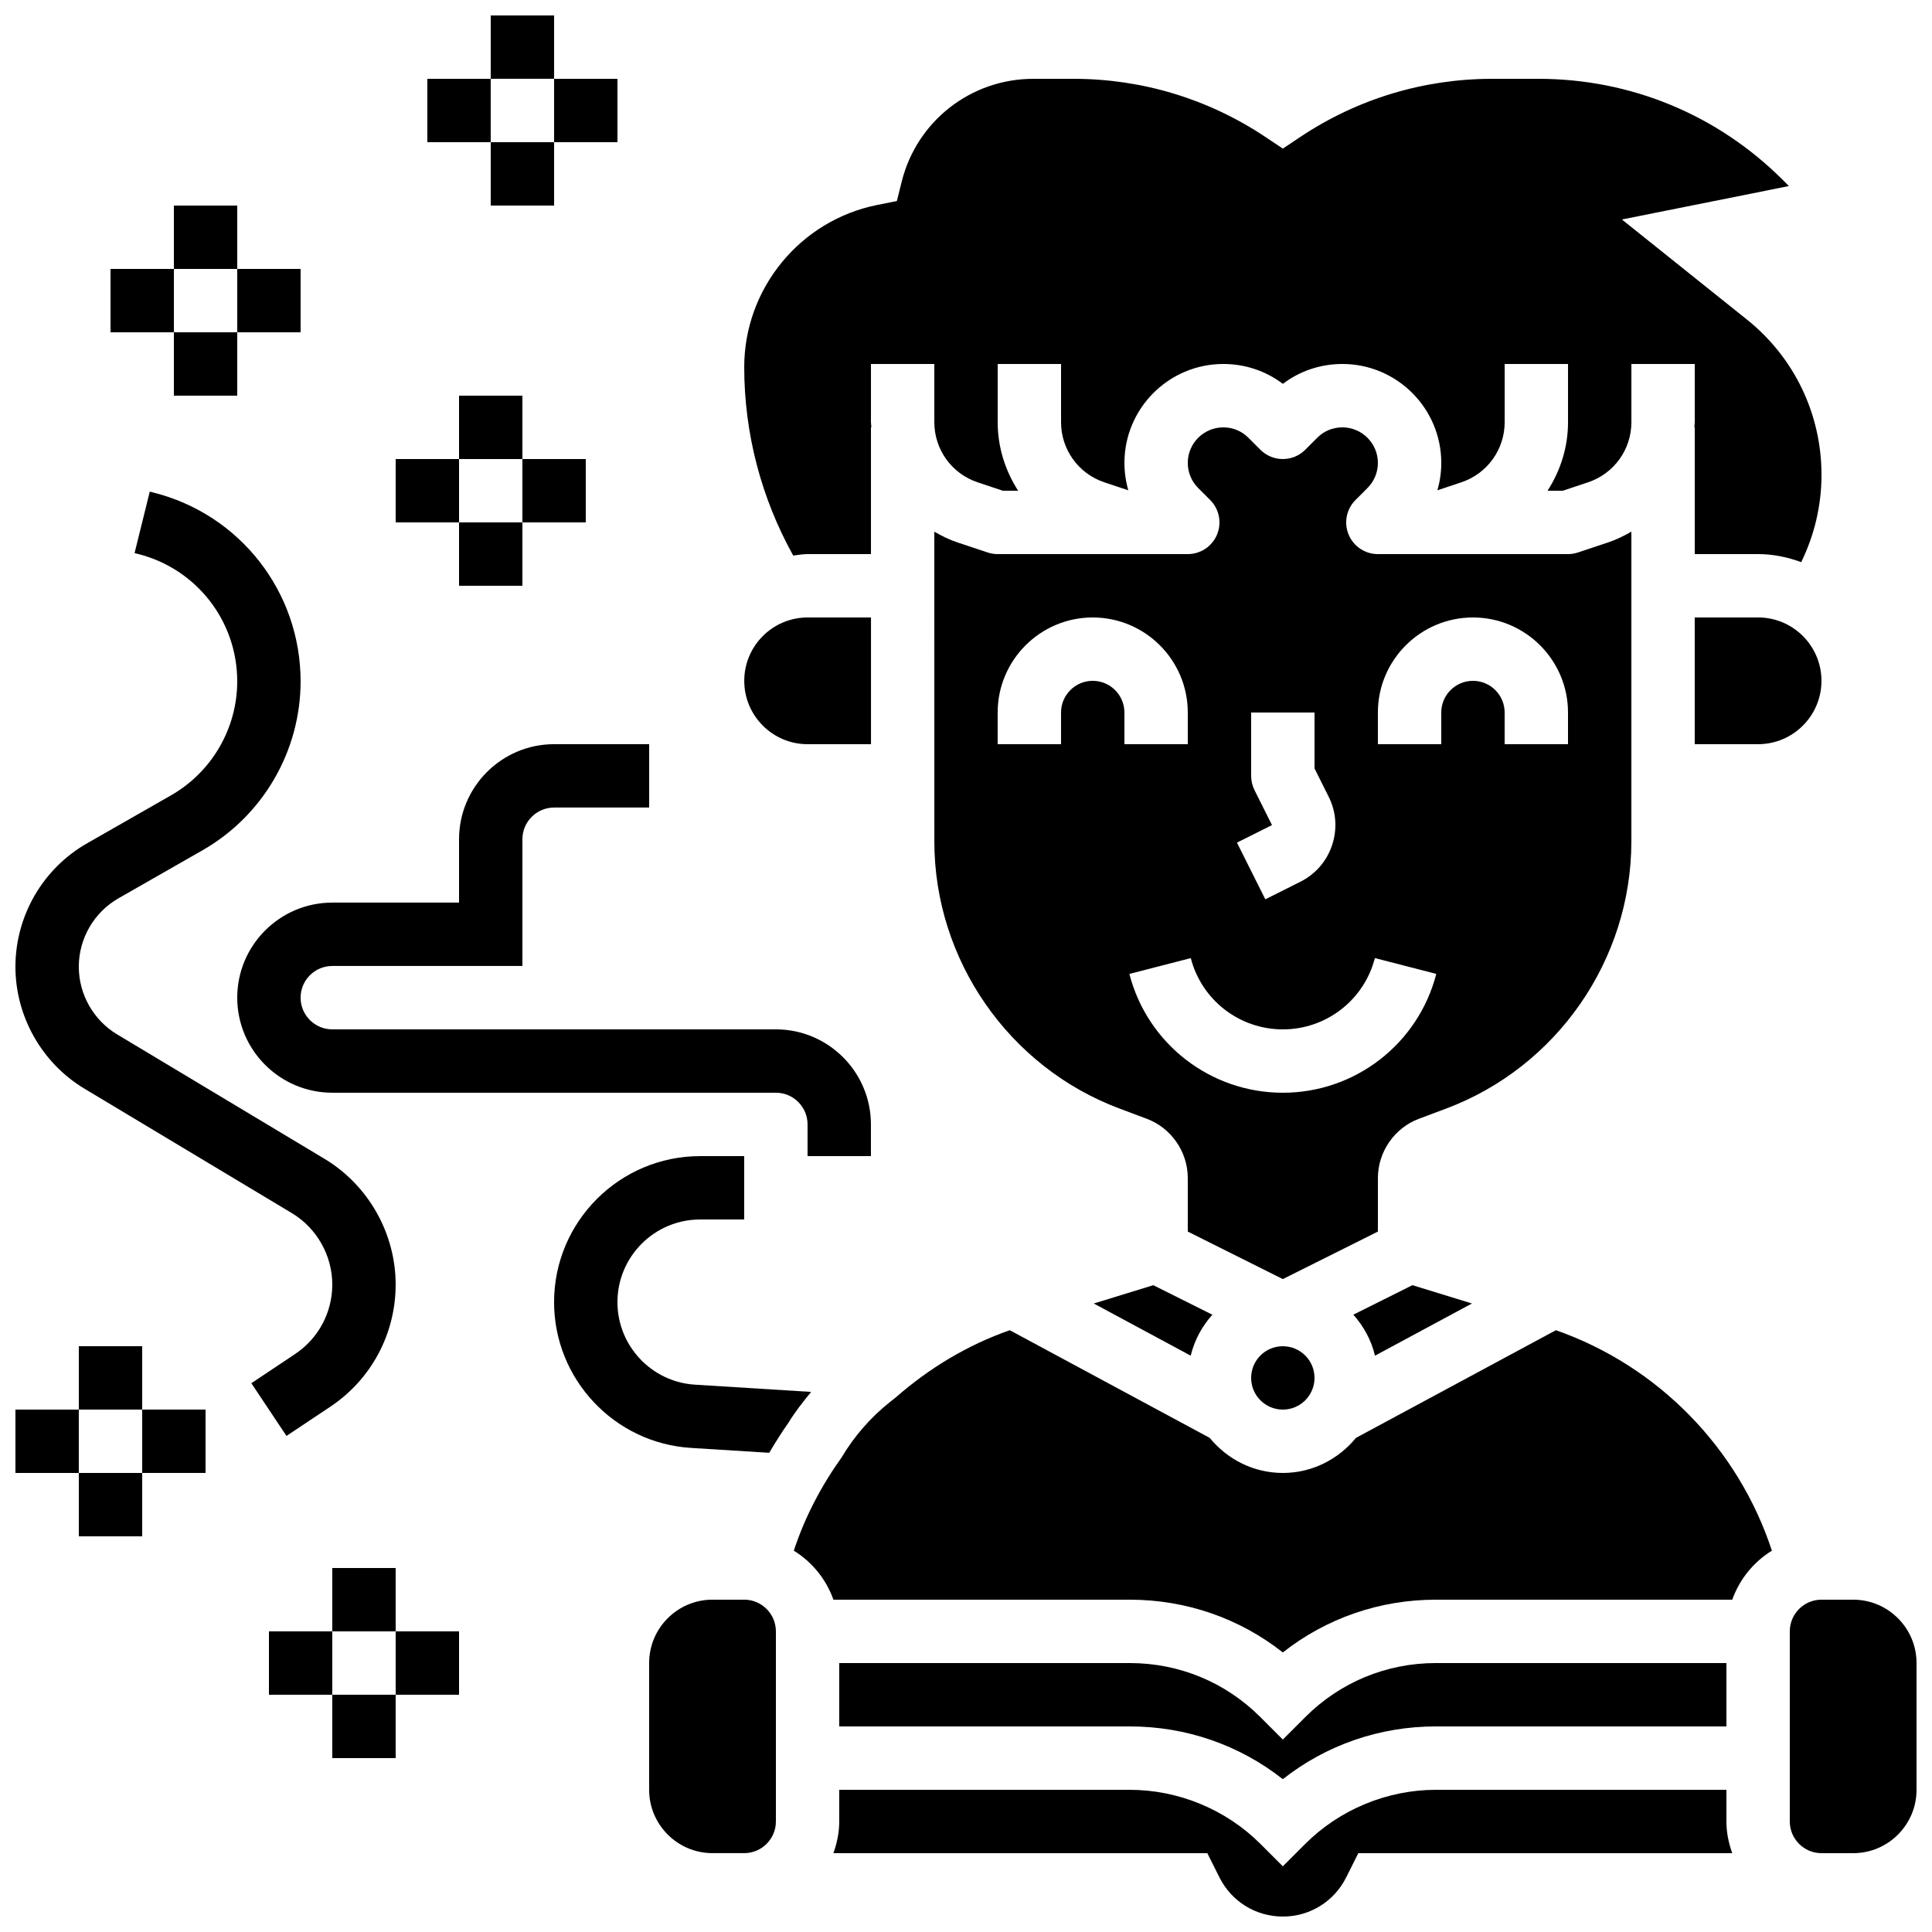 <?xml version="1.0" encoding="UTF-8"?>
<!-- Uploaded to: ICON Repo, www.svgrepo.com, Generator: ICON Repo Mixer Tools -->
<svg width="800px" height="800px" version="1.1" viewBox="144 144 512 512" xmlns="http://www.w3.org/2000/svg">
 <defs>
  <clipPath id="e">
   <path d="m148.09 517h16.906v18h-16.906z"/>
  </clipPath>
  <clipPath id="d">
   <path d="m274 148.09h17v16.906h-17z"/>
  </clipPath>
  <clipPath id="c">
   <path d="m618 567h33.902v69h-33.902z"/>
  </clipPath>
  <clipPath id="b">
   <path d="m364 618h240v33.902h-240z"/>
  </clipPath>
  <clipPath id="a">
   <path d="m148.09 274h100.91v251h-100.91z"/>
  </clipPath>
 </defs>
 <g clip-path="url(#e)">
  <path d="m148.09 517.55h16.793v16.793h-16.793z"/>
 </g>
 <path d="m181.68 517.55h16.793v16.793h-16.793z"/>
 <path d="m164.89 500.76h16.793v16.793h-16.793z"/>
 <path d="m164.89 534.35h16.793v16.793h-16.793z"/>
 <path d="m215.27 576.33h16.793v16.793h-16.793z"/>
 <path d="m173.29 215.27h16.793v16.793h-16.793z"/>
 <path d="m206.87 215.27h16.793v16.793h-16.793z"/>
 <path d="m190.08 198.48h16.793v16.793h-16.793z"/>
 <path d="m190.08 232.06h16.793v16.793h-16.793z"/>
 <g clip-path="url(#d)">
  <path d="m274.05 148.09h16.793v16.793h-16.793z"/>
 </g>
 <path d="m206.87 408.39c0 13.887 11.301 25.191 25.191 25.191h117.55c4.637 0 8.398 3.769 8.398 8.398v8.398h16.793v-8.398c0-13.887-11.301-25.191-25.191-25.191h-117.55c-4.637 0-8.398-3.769-8.398-8.398 0-4.625 3.762-8.398 8.398-8.398h50.383v-33.586c0-4.625 3.762-8.398 8.398-8.398h25.191v-16.793h-25.191c-13.887 0-25.191 11.301-25.191 25.191v16.793h-33.586c-13.895 0-25.195 11.305-25.195 25.191z"/>
 <path d="m358.02 341.22h16.801v-33.586h-16.793c-9.262 0-16.793 7.531-16.793 16.793 0 9.258 7.523 16.793 16.785 16.793z"/>
 <path d="m576.33 367.01v-82.121c-1.949 1.125-3.981 2.133-6.172 2.863l-7.961 2.652c-0.855 0.285-1.762 0.438-2.66 0.438h-50.383c-3.391 0-6.465-2.047-7.758-5.18-1.301-3.141-0.578-6.75 1.82-9.152l3.184-3.184c1.773-1.781 2.754-4.141 2.754-6.652 0-5.195-4.223-9.418-9.422-9.418-2.519 0-4.879 0.973-6.648 2.754l-3.184 3.184c-3.281 3.273-8.59 3.273-11.875 0l-3.184-3.176c-1.77-1.789-4.129-2.762-6.644-2.762-5.199 0-9.422 4.223-9.422 9.418 0 2.512 0.984 4.879 2.762 6.66l3.176 3.176c2.402 2.402 3.125 6.012 1.82 9.152-1.293 3.129-4.367 5.18-7.758 5.18h-50.383c-0.898 0-1.805-0.152-2.652-0.43l-7.961-2.652c-2.199-0.73-4.223-1.738-6.172-2.863l0.008 82.121c0 31.32 19.707 59.762 49.039 70.75l7.231 2.711c6.516 2.438 10.891 8.754 10.891 15.715v14.184l25.191 12.594 25.191-12.594v-14.184c0.016-6.977 4.398-13.293 10.906-15.719l7.223-2.711c29.328-10.992 49.035-39.434 49.043-70.754zm-95.238-4.352-4.644-9.277c-0.578-1.168-0.879-2.461-0.879-3.762v-16.793h16.793v14.812l3.754 7.508c2.008 4.016 2.324 8.566 0.906 12.82-1.418 4.258-4.41 7.699-8.422 9.715l-9.277 4.644-7.516-15.023zm-47.508-38.23c-4.637 0-8.398 3.769-8.398 8.398v8.398h-16.793v-8.398c0-13.887 11.301-25.191 25.191-25.191 13.887 0 25.191 11.301 25.191 25.191v8.398h-16.793v-8.398c0-4.629-3.762-8.398-8.398-8.398zm50.379 109.16c-19.16 0-35.879-12.949-40.664-31.488l16.273-4.191c2.863 11.117 12.891 18.887 24.391 18.887 11.504 0 21.531-7.766 24.395-18.895l16.273 4.191c-4.785 18.547-21.504 31.496-40.668 31.496zm50.383-109.16c-4.637 0-8.398 3.769-8.398 8.398v8.398h-16.793v-8.398c0-13.887 11.301-25.191 25.191-25.191 13.887 0 25.191 11.301 25.191 25.191v8.398h-16.793v-8.398c0-4.629-3.762-8.398-8.398-8.398z"/>
 <path d="m433.86 489.44 25.688 13.828c0.992-4.113 3.008-7.801 5.742-10.855l-15.652-7.824z"/>
 <path d="m358.02 290.84h16.793v-33.586h0.109c-0.016-0.465-0.109-0.898-0.109-1.363v-15.434h16.793v15.434c0 7.238 4.617 13.645 11.488 15.93l6.664 2.227h4.062c-3.414-5.301-5.422-11.531-5.422-18.156v-15.434h16.793v15.434c0 7.238 4.617 13.645 11.488 15.93l6.332 2.117c-0.664-2.336-1.023-4.769-1.023-7.266 0-14.457 11.754-26.215 26.215-26.215 5.769 0 11.25 1.848 15.77 5.266 4.516-3.418 9.992-5.266 15.766-5.266 14.461 0 26.215 11.758 26.215 26.215 0 2.492-0.359 4.93-1.023 7.262l6.332-2.117c6.867-2.289 11.488-8.688 11.488-15.926v-15.434h16.793v15.434c0 6.625-2.008 12.855-5.426 18.152h4.062l6.668-2.227c6.871-2.289 11.488-8.688 11.488-15.926v-15.434h16.793v15.434c0 0.461-0.094 0.906-0.109 1.359l0.109 0.004v33.586h16.793c4.031 0 7.844 0.832 11.418 2.133 3.512-7.18 5.375-15.039 5.375-23.125 0-16.113-7.211-31.129-19.801-41.195l-33.098-26.484 44.258-8.859-1.594-1.605c-17.297-17.285-40.305-26.816-64.773-26.816h-12.277c-18.145 0-35.711 5.316-50.809 15.383l-4.652 3.109-4.66-3.106c-15.094-10.07-32.652-15.387-50.801-15.387h-10.672c-16.523 0-30.867 11.191-34.871 27.23l-1.285 5.156-5.207 1.043c-20.426 4.078-35.246 22.156-35.246 42.973 0 17.539 4.5 34.672 12.98 49.938 1.266-0.145 2.508-0.387 3.812-0.387z"/>
 <path d="m502.65 492.41c2.738 3.055 4.754 6.742 5.742 10.855l25.688-13.828-15.777-4.852z"/>
 <path d="m492.36 509.16c0 4.637-3.758 8.398-8.398 8.398-4.637 0-8.395-3.762-8.395-8.398s3.758-8.395 8.395-8.395c4.641 0 8.398 3.758 8.398 8.395"/>
 <path d="m483.96 615.5c11.523-9.07 25.652-13.98 40.543-13.98h77.016v-16.793h-77.016c-13.074 0-25.367 5.09-34.602 14.332l-5.941 5.945-5.938-5.945c-9.242-9.246-21.527-14.332-34.602-14.332h-77.016v16.793h77.016c14.891 0 29.02 4.91 40.539 13.98z"/>
 <path d="m328.17 510.95c-11.52-0.715-20.539-10.32-20.539-21.863 0-12.086 9.832-21.91 21.906-21.91h11.684v-16.793h-11.68c-21.348 0-38.703 17.363-38.703 38.703 0 20.387 15.938 37.359 36.281 38.625l20.738 1.293c1.594-2.703 3.273-5.383 5.121-8.004 1.762-2.898 3.856-5.535 5.988-8.129z"/>
 <path d="m556.33 496.52-52.984 28.531c-4.621 5.629-11.547 9.297-19.383 9.297-7.836 0-14.762-3.668-19.379-9.297l-52.984-28.531c-11.242 3.93-21.387 10.086-30.152 17.758l-1.527 1.211c-5.148 4.082-9.512 9.07-12.871 14.719-5.375 7.523-9.75 15.805-12.68 24.738 4.844 2.988 8.555 7.547 10.496 12.988h78.562c14.887 0 29.02 4.914 40.539 13.98 11.52-9.066 25.648-13.98 40.539-13.98h78.562c1.941-5.441 5.652-10 10.504-12.988-8.918-27.18-30.129-48.938-57.242-58.426z"/>
 <g clip-path="url(#c)">
  <path d="m635.11 567.93h-8.398c-4.637 0-8.398 3.769-8.398 8.398v50.383c0 4.625 3.762 8.398 8.398 8.398h8.398c9.262 0 16.793-7.531 16.793-16.793v-33.586c0-9.266-7.531-16.801-16.793-16.801z"/>
 </g>
 <path d="m341.22 567.93h-8.398c-9.262 0-16.793 7.531-16.793 16.793v33.586c0 9.262 7.531 16.793 16.793 16.793h8.398c4.637 0 8.398-3.769 8.398-8.398v-50.383c-0.004-4.617-3.766-8.391-8.398-8.391z"/>
 <g clip-path="url(#b)">
  <path d="m601.52 618.32h-77.016c-12.879 0-25.492 5.223-34.602 14.332l-5.941 5.938-5.938-5.938c-9.109-9.109-21.719-14.332-34.602-14.332h-77.016v8.398c0 2.957-0.605 5.762-1.547 8.398h99.098l3.211 6.41c3.199 6.398 9.633 10.379 16.793 10.379 7.164 0 13.594-3.981 16.793-10.379l3.211-6.414h99.098c-0.941-2.637-1.543-5.441-1.543-8.398z"/>
 </g>
 <path d="m593.12 307.63v33.586h16.793c9.262 0 16.793-7.531 16.793-16.793s-7.531-16.793-16.793-16.793z"/>
 <path d="m248.86 576.33h16.793v16.793h-16.793z"/>
 <path d="m232.06 559.54h16.793v16.793h-16.793z"/>
 <path d="m232.06 593.12h16.793v16.793h-16.793z"/>
 <path d="m248.86 265.65h16.793v16.793h-16.793z"/>
 <path d="m282.44 265.65h16.793v16.793h-16.793z"/>
 <path d="m265.65 248.86h16.793v16.793h-16.793z"/>
 <path d="m265.65 282.44h16.793v16.793h-16.793z"/>
 <path d="m257.25 164.89h16.793v16.793h-16.793z"/>
 <path d="m290.84 164.89h16.793v16.793h-16.793z"/>
 <path d="m274.05 181.68h16.793v16.793h-16.793z"/>
 <g clip-path="url(#a)">
  <path d="m222.22 502.82-11.613 7.742 9.312 13.973 11.613-7.742c10.848-7.219 17.32-19.32 17.32-32.359 0-13.586-7.238-26.367-18.883-33.352l-54.941-32.965c-6.258-3.754-10.145-10.617-10.145-17.922 0-7.481 4.031-14.434 10.531-18.145l22.262-12.723c16.027-9.16 25.984-26.312 25.984-44.77 0-23.711-16.062-44.285-39.086-50.047l-0.883-0.227-4.031 16.297 0.855 0.211c15.52 3.887 26.352 17.77 26.352 33.766 0 12.445-6.719 24.023-17.523 30.203l-22.262 12.723c-11.719 6.68-18.992 19.227-18.992 32.711 0 13.168 7.012 25.551 18.297 32.32l54.941 32.965c6.625 3.973 10.73 11.234 10.73 18.953 0 7.406-3.68 14.281-9.84 18.387z"/>
 </g>
</svg>